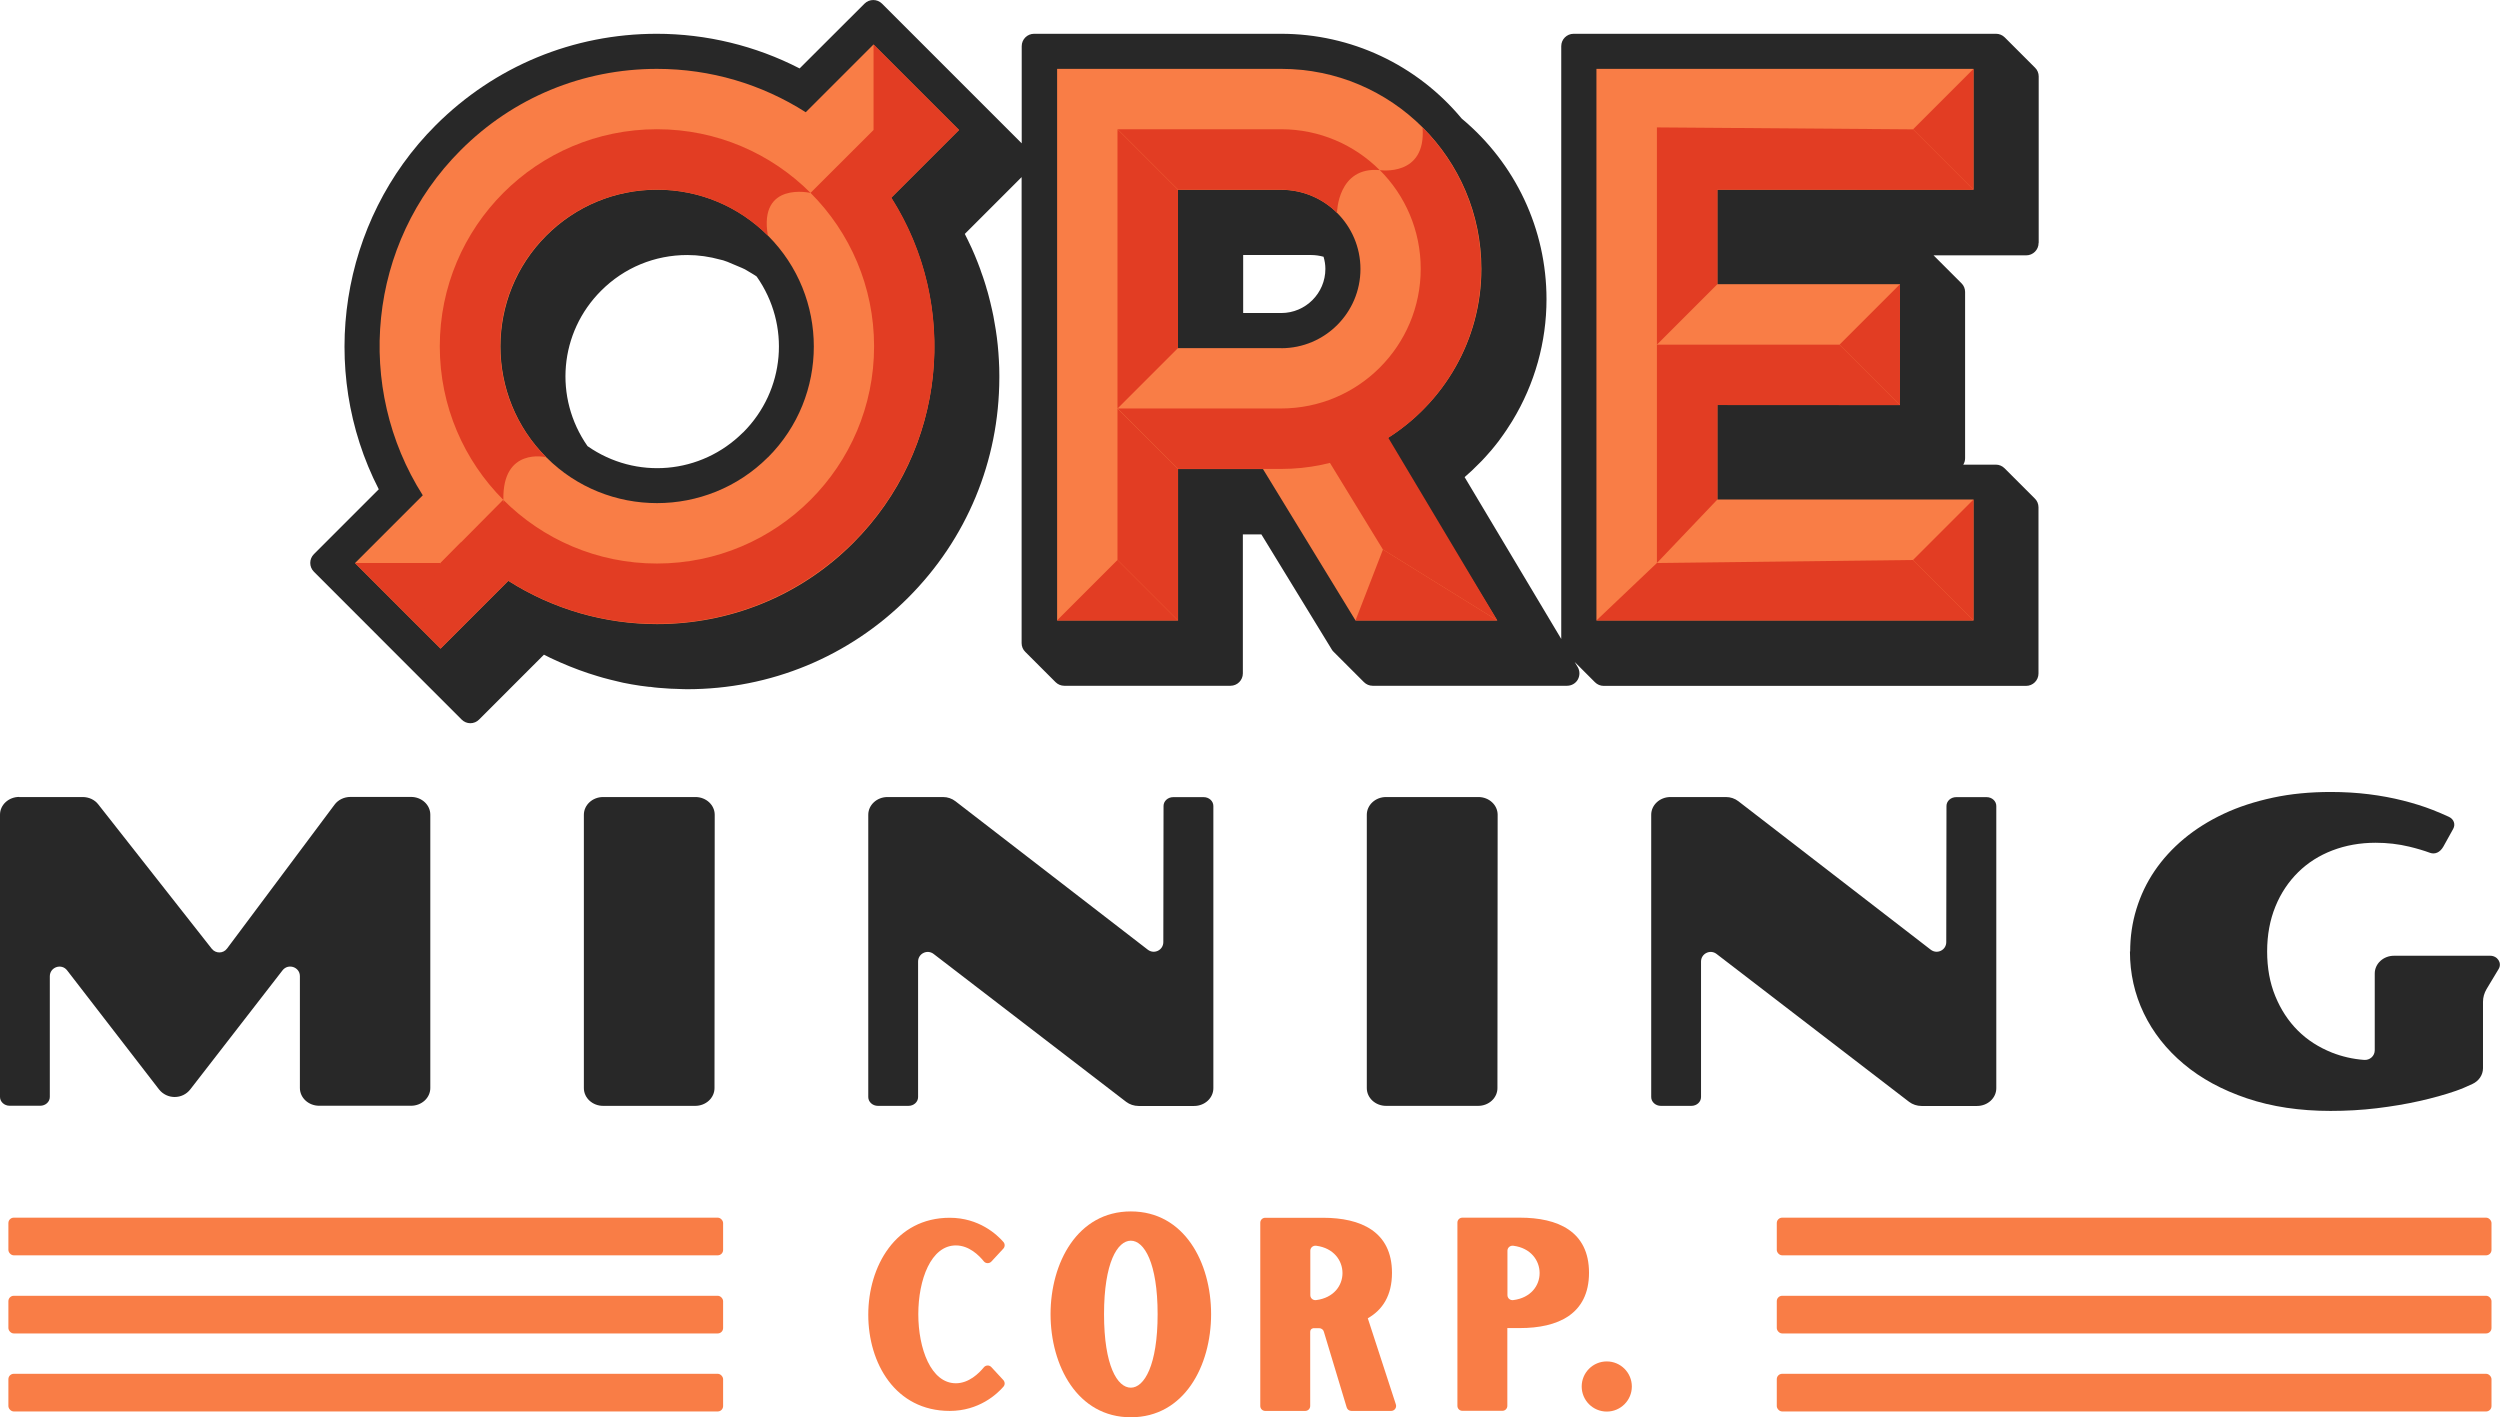 <?xml version="1.0" encoding="UTF-8"?><svg id="Layer_2" xmlns="http://www.w3.org/2000/svg" viewBox="0 0 232.33 131.71"><defs><style>.cls-1{fill:#282828;}.cls-1,.cls-2,.cls-3{stroke-width:0px;}.cls-2{fill:#f97d46;}.cls-3{fill:#e23d23;}</style></defs><g id="Layer_1-2"><path class="cls-1" d="M189.46,22.55V7.1c0-.3-.12-.6-.34-.81l-2.81-2.81c-.22-.22-.51-.34-.81-.34h-39.26c-.63,0-1.15.51-1.15,1.15v55.09l-8.98-15.04c.47-.4.92-.83,1.35-1.27,0,0,.13-.13.13-.13l.14-.14c.24-.25.47-.51.73-.81l.1-.11c.24-.29.48-.58.7-.87.11-.14.21-.28.31-.43l.13-.18c.1-.14.2-.28.29-.42.16-.24.32-.49.47-.73l.1-.16c2.07-3.41,3.16-7.31,3.16-11.28,0-6.5-2.87-12.61-7.88-16.79-4.17-5.01-10.29-7.88-16.79-7.88h-22.95c-.63,0-1.15.51-1.15,1.15v9.03l-10.17-10.17-2.81-2.81c-.45-.45-1.18-.45-1.63,0l-6.03,6.02c-4.09-2.11-8.67-3.22-13.28-3.22-7.76,0-15.06,3.02-20.55,8.51-8.88,8.88-11,22.67-5.28,33.82l-6.03,6.03c-.45.45-.45,1.18,0,1.63l13.73,13.74c.22.22.51.34.81.34s.6-.12.81-.34l6.03-6.03c.4.21.82.41,1.23.59l.29.13c1.14.5,2.32.94,3.51,1.29l.48.14c.45.12.9.24,1.35.34l.51.12c.53.11,1.06.2,1.6.28.26.04.53.07.79.1h.12c.25.04.5.07.75.09.36.03.72.06,1.11.08l.59.02c.32.01.64.03.96.03,7.77,0,15.07-3.02,20.55-8.5,5.45-5.45,8.46-12.7,8.48-20.43v-.25c0-.45-.01-.89-.04-1.38-.05-.94-.14-1.89-.29-2.83l-.07-.41c-.05-.29-.1-.58-.15-.86-.04-.19-.08-.39-.12-.57-.05-.24-.11-.49-.17-.73-.05-.2-.1-.4-.15-.59-.06-.24-.13-.49-.21-.73l-.03-.12c-.04-.14-.09-.29-.13-.42-.1-.32-.21-.64-.33-.96l-.09-.27c-.16-.43-.32-.85-.49-1.25l-.06-.14c-.16-.38-.33-.76-.52-1.14l-.08-.17c-.09-.19-.18-.37-.28-.56l5.28-5.28v43.31c0,.3.12.6.34.81l2.81,2.81c.22.22.51.34.81.34h15.45c.63,0,1.15-.51,1.15-1.15v-12.92h1.72l6.55,10.71c.05.08.1.15.17.21l2.81,2.81c.22.22.51.34.81.34h18.07c.41,0,.8-.22,1-.58s.2-.8-.01-1.16l-.28-.47,1.88,1.88c.22.22.51.34.81.34h39.26c.63,0,1.15-.51,1.15-1.15v-15.45c0-.3-.12-.6-.34-.81l-2.81-2.81c-.22-.22-.51-.34-.81-.34h-3.03c.11-.17.17-.38.17-.6v-15.45c0-.3-.12-.6-.34-.81l-2.59-2.59h8.61c.63,0,1.15-.51,1.15-1.15ZM69.05,40.19c-3.9,3.89-9.94,4.42-14.45,1.27-3.15-4.51-2.63-10.56,1.27-14.45,2.14-2.14,4.98-3.31,8-3.31,1.03,0,2.07.15,3.08.43.08.02.16.04.25.06.12.04.23.08.4.14l1.35.57c.1.05.2.09.28.13l.64.38c.1.06.21.12.31.19.04.03.08.06.14.1,3.17,4.51,2.65,10.57-1.25,14.48ZM123.17,24.99c0,2.26-1.84,4.1-4.1,4.1h-3.54v-5.39h6.32c.39,0,.78.06,1.15.16.11.37.17.75.17,1.12Z"/><path class="cls-2" d="M81.18,4.13l-6.3,6.3c-4.1-2.61-8.85-4.03-13.83-4.03-6.89,0-13.37,2.68-18.24,7.56-8.69,8.69-9.86,22.09-3.52,32.07l-6.3,6.3,7.95,7.95,6.3-6.3c4.2,2.67,9.01,4.02,13.82,4.02,6.61,0,13.22-2.51,18.24-7.55h0c8.69-8.7,9.86-22.1,3.52-32.07l6.3-6.3-7.95-7.95ZM71.36,42.5c-5.68,5.67-14.92,5.68-20.59,0-5.68-5.68-5.68-14.92,0-20.6,2.75-2.75,6.41-4.27,10.3-4.27s7.55,1.52,10.3,4.27c5.68,5.68,5.68,14.92,0,20.6Z"/><polygon class="cls-2" points="183.4 17.63 183.4 6.4 148.36 6.4 148.36 57.66 183.4 57.66 183.4 46.42 159.6 46.42 159.6 37.64 176.57 37.64 176.57 26.41 159.6 26.41 159.6 17.63 183.4 17.63"/><path class="cls-2" d="M137.67,24.99c0-10.25-8.34-18.59-18.59-18.59h-20.84v51.26h11.24v-14.07h7.89l8.6,14.07h13.17l-10.31-16.87c5.29-3.28,8.84-9.13,8.84-15.8ZM119.07,32.35h-9.6v-14.71h9.6c4.06,0,7.36,3.3,7.36,7.36s-3.3,7.36-7.36,7.36Z"/><path class="cls-3" d="M46.78,46.46c-3.65-3.65-5.91-8.7-5.91-14.27,0-11.14,9.03-20.18,20.18-20.18,5.58,0,10.62,2.26,14.28,5.92,0,0-4.85-1.12-3.97,3.97-2.64-2.64-6.28-4.28-10.31-4.28-8.05,0-14.57,6.52-14.57,14.57,0,4.02,1.63,7.66,4.27,10.3,0,0-4.08-.98-3.97,3.97Z"/><polygon class="cls-3" points="176.57 37.65 170.95 32.03 176.57 26.41 176.57 37.65"/><polygon class="cls-3" points="98.23 57.66 103.85 52.04 109.47 57.66 98.23 57.66"/><polygon class="cls-3" points="89.13 12.08 81.18 12.08 81.18 4.13 89.13 12.08"/><polygon class="cls-3" points="32.99 52.32 40.94 52.32 40.94 60.27 32.99 52.32"/><polygon class="cls-3" points="125.97 57.66 128.52 51.07 139.15 57.66 125.97 57.66"/><polygon class="cls-3" points="183.4 17.64 177.78 12.02 183.4 6.4 183.4 17.64"/><polygon class="cls-3" points="183.4 57.66 177.78 52.04 183.4 46.42 183.4 57.66"/><path class="cls-3" d="M132.19,11.84c3.36,3.36,5.45,8.01,5.45,13.15,0,10.27-8.33,18.59-18.59,18.59h-9.57l-5.62-5.62h15.19c7.17,0,12.98-5.81,12.98-12.98,0-3.58-1.45-6.83-3.8-9.17,0,0,4.33.66,3.97-3.97Z"/><path class="cls-3" d="M119.05,17.63c2.03,0,3.87.82,5.2,2.15,0,0,.05-4.33,3.97-3.97-2.35-2.35-5.59-3.8-9.17-3.8h-15.19l5.62,5.62h9.57Z"/><polygon class="cls-3" points="109.47 32.35 103.85 37.97 103.85 12.01 109.47 17.63 109.47 32.35"/><polygon class="cls-3" points="109.47 43.58 103.85 37.97 103.85 52.04 109.47 57.66 109.47 43.58"/><polygon class="cls-3" points="128.52 51.07 122.25 40.82 128.22 39.35 139.15 57.66 128.52 51.07"/><path class="cls-3" d="M42.82,50.42c4.67,4.67,11.11,7.55,18.23,7.55,14.24,0,25.79-11.54,25.79-25.79,0-7.12-2.88-13.56-7.54-18.22,0,0,.66,3.56-3.97,3.97,3.65,3.65,5.9,8.69,5.9,14.26,0,11.14-9.03,20.18-20.18,20.18-5.57,0-10.62-2.26-14.27-5.91,0,0,.69,4.53-3.97,3.97Z"/><polygon class="cls-3" points="81.18 12.08 75.32 17.93 82.83 18.37 89.13 12.08 81.18 12.08"/><polygon class="cls-3" points="40.94 52.32 42.82 50.42 47.36 52.32 47.24 53.97 40.94 60.27 39.17 55.73 40.94 52.32"/><polygon class="cls-3" points="183.4 57.66 177.78 52.04 153.98 52.32 148.36 57.66 183.4 57.66"/><polygon class="cls-3" points="153.98 52.32 159.6 46.42 159.6 37.64 176.57 37.65 170.95 32.03 153.98 32.03 153.98 52.32"/><polygon class="cls-3" points="159.6 26.41 153.98 32.03 153.98 11.84 177.78 12.02 183.4 17.64 159.6 17.63 159.6 26.41"/><polygon class="cls-3" points="40.94 52.32 46.75 46.46 48.25 51.07 44.59 53.78 40.94 52.32"/><path class="cls-1" d="M1.79,74.07h5.89c.58,0,1.12.25,1.45.68l10.55,13.42c.36.46,1.07.46,1.42-.02l9.99-13.37c.33-.45.89-.72,1.48-.72h5.63c.99,0,1.79.74,1.79,1.65v25.4c0,.91-.8,1.65-1.79,1.65h-8.54c-.99,0-1.79-.74-1.79-1.65v-10.39c0-.85-1.08-1.22-1.61-.55l-8.57,11.06c-.74.96-2.18.95-2.92,0l-8.53-11.05c-.52-.68-1.61-.31-1.61.55v11.21c0,.46-.4.82-.9.82H.9c-.5,0-.9-.37-.9-.82v-26.23c0-.91.8-1.65,1.79-1.65Z"/><path class="cls-1" d="M56.05,74.07h8.58c.99,0,1.79.74,1.79,1.65l-.02,25.4c0,.91-.8,1.65-1.79,1.65h-8.56c-.99,0-1.79-.74-1.79-1.65v-25.4c0-.91.8-1.65,1.79-1.65Z"/><path class="cls-1" d="M82.48,74.07h5.16c.42,0,.83.14,1.15.39l17.88,13.8c.59.45,1.44.04,1.44-.71l.02-12.65c0-.45.4-.82.9-.82h2.83c.5,0,.9.37.9.82v26.23c0,.91-.8,1.65-1.79,1.65h-5.16c-.42,0-.83-.14-1.15-.38l-17.9-13.75c-.59-.45-1.44-.03-1.44.71v12.59c0,.46-.4.82-.9.82h-2.83c-.5,0-.9-.37-.9-.82v-26.23c0-.91.8-1.65,1.79-1.65Z"/><path class="cls-1" d="M128.81,74.07h8.58c.99,0,1.79.74,1.79,1.65l-.02,25.4c0,.91-.8,1.65-1.79,1.65h-8.56c-.99,0-1.79-.74-1.79-1.65v-25.4c0-.91.8-1.65,1.79-1.65Z"/><path class="cls-1" d="M155.24,74.07h5.16c.42,0,.83.14,1.15.39l17.88,13.8c.59.45,1.44.04,1.44-.71l.02-12.65c0-.45.4-.82.9-.82h2.83c.5,0,.9.37.9.82v26.23c0,.91-.8,1.65-1.79,1.65h-5.16c-.42,0-.83-.14-1.15-.38l-17.9-13.75c-.59-.45-1.44-.03-1.44.71v12.59c0,.46-.4.82-.9.82h-2.83c-.5,0-.9-.37-.9-.82v-26.23c0-.91.8-1.65,1.79-1.65Z"/><path class="cls-1" d="M197.96,88.43c0-1.36.19-2.68.58-3.95s.95-2.45,1.69-3.54,1.65-2.09,2.73-2.99,2.31-1.67,3.69-2.32,2.9-1.14,4.57-1.5,3.46-.53,5.38-.53c1.23,0,2.41.07,3.54.21s2.19.34,3.18.59,1.92.54,2.76.87c.53.21,1.03.42,1.5.64s.63.7.4,1.12l-.91,1.64c-.32.57-.8.74-1.23.59-.6-.22-1.24-.41-1.95-.58-1-.24-2.04-.36-3.12-.36-1.44,0-2.78.24-4.01.71s-2.3,1.15-3.19,2.03-1.6,1.93-2.11,3.18-.77,2.64-.77,4.18.25,2.92.76,4.16,1.2,2.3,2.09,3.19,1.95,1.56,3.17,2.05c.94.37,1.93.6,2.99.68.53.04.99-.36.99-.9v-7.13c0-.91.8-1.65,1.79-1.65h8.94c.68,0,1.11.67.79,1.22l-1.13,1.88c-.21.36-.33.76-.33,1.18v6.17c0,.62-.38,1.19-.99,1.47-.49.23-1.07.48-1.54.64-1.01.35-2.13.66-3.37.94s-2.56.5-3.96.67-2.84.25-4.31.25c-2.87,0-5.46-.39-7.77-1.17s-4.26-1.84-5.87-3.19-2.85-2.92-3.71-4.71-1.29-3.71-1.29-5.75Z"/><path class="cls-2" d="M88.83,115.74c1.22,0,2.14.91,2.6,1.48.18.22.51.22.7.02l1.11-1.2c.16-.17.17-.44.01-.62-.6-.69-2.27-2.25-4.99-2.25-5.03,0-7.57,4.51-7.57,9.01s2.51,8.94,7.57,8.94c2.72,0,4.39-1.56,4.99-2.25.16-.18.15-.44-.01-.62l-1.11-1.2c-.19-.21-.52-.2-.7.02-.46.56-1.39,1.48-2.6,1.48-2.31,0-3.49-3.21-3.49-6.42s1.18-6.39,3.49-6.39Z"/><path class="cls-2" d="M105.09,112.58c-4.96,0-7.46,4.78-7.46,9.55s2.49,9.58,7.46,9.58,7.46-4.78,7.46-9.58-2.49-9.55-7.46-9.55ZM105.09,128.96c-1.25,0-2.49-2.03-2.49-6.83s1.25-6.83,2.49-6.83,2.49,2.06,2.49,6.83-1.25,6.83-2.49,6.83Z"/><path class="cls-2" d="M127.13,122.5c1.36-.78,2.23-2.11,2.23-4.21,0-3.85-2.91-5.12-6.41-5.12h-5.37c-.26,0-.46.21-.46.46v17.03c0,.26.21.46.46.46h3.72c.26,0,.46-.21.46-.46v-6.88c0-.33.31-.35.31-.35h.52c.2,0,.39.13.44.33l2.12,7.03c.06.2.24.33.44.33h3.69c.32,0,.54-.31.44-.61l-2.61-8.01ZM122.31,120.82c-.29.04-.54-.17-.54-.46v-4.13c0-.29.26-.5.55-.46,1.62.21,2.44,1.37,2.44,2.54s-.82,2.3-2.44,2.51Z"/><path class="cls-2" d="M141.27,113.16h-5.37c-.26,0-.46.21-.46.46v17.03c0,.26.21.46.46.46h3.72c.26,0,.46-.21.46-.46v-7.23h1.18c3.49,0,6.41-1.27,6.41-5.14s-2.92-5.12-6.41-5.12ZM140.63,120.82c-.29.04-.54-.17-.54-.46v-4.13c0-.29.26-.5.55-.46,1.62.21,2.44,1.37,2.44,2.54s-.82,2.3-2.44,2.51Z"/><circle class="cls-2" cx="149.32" cy="128.85" r="2.33"/><rect class="cls-2" x=".78" y="113.16" width="66.42" height="3.5" rx=".5" ry=".5"/><rect class="cls-2" x=".78" y="127.67" width="66.42" height="3.5" rx=".5" ry=".5"/><rect class="cls-2" x=".78" y="120.42" width="66.42" height="3.5" rx=".5" ry=".5"/><rect class="cls-2" x="165.12" y="113.16" width="66.42" height="3.5" rx=".5" ry=".5"/><rect class="cls-2" x="165.12" y="127.67" width="66.42" height="3.5" rx=".5" ry=".5"/><rect class="cls-2" x="165.12" y="120.42" width="66.42" height="3.5" rx=".5" ry=".5"/></g></svg>
